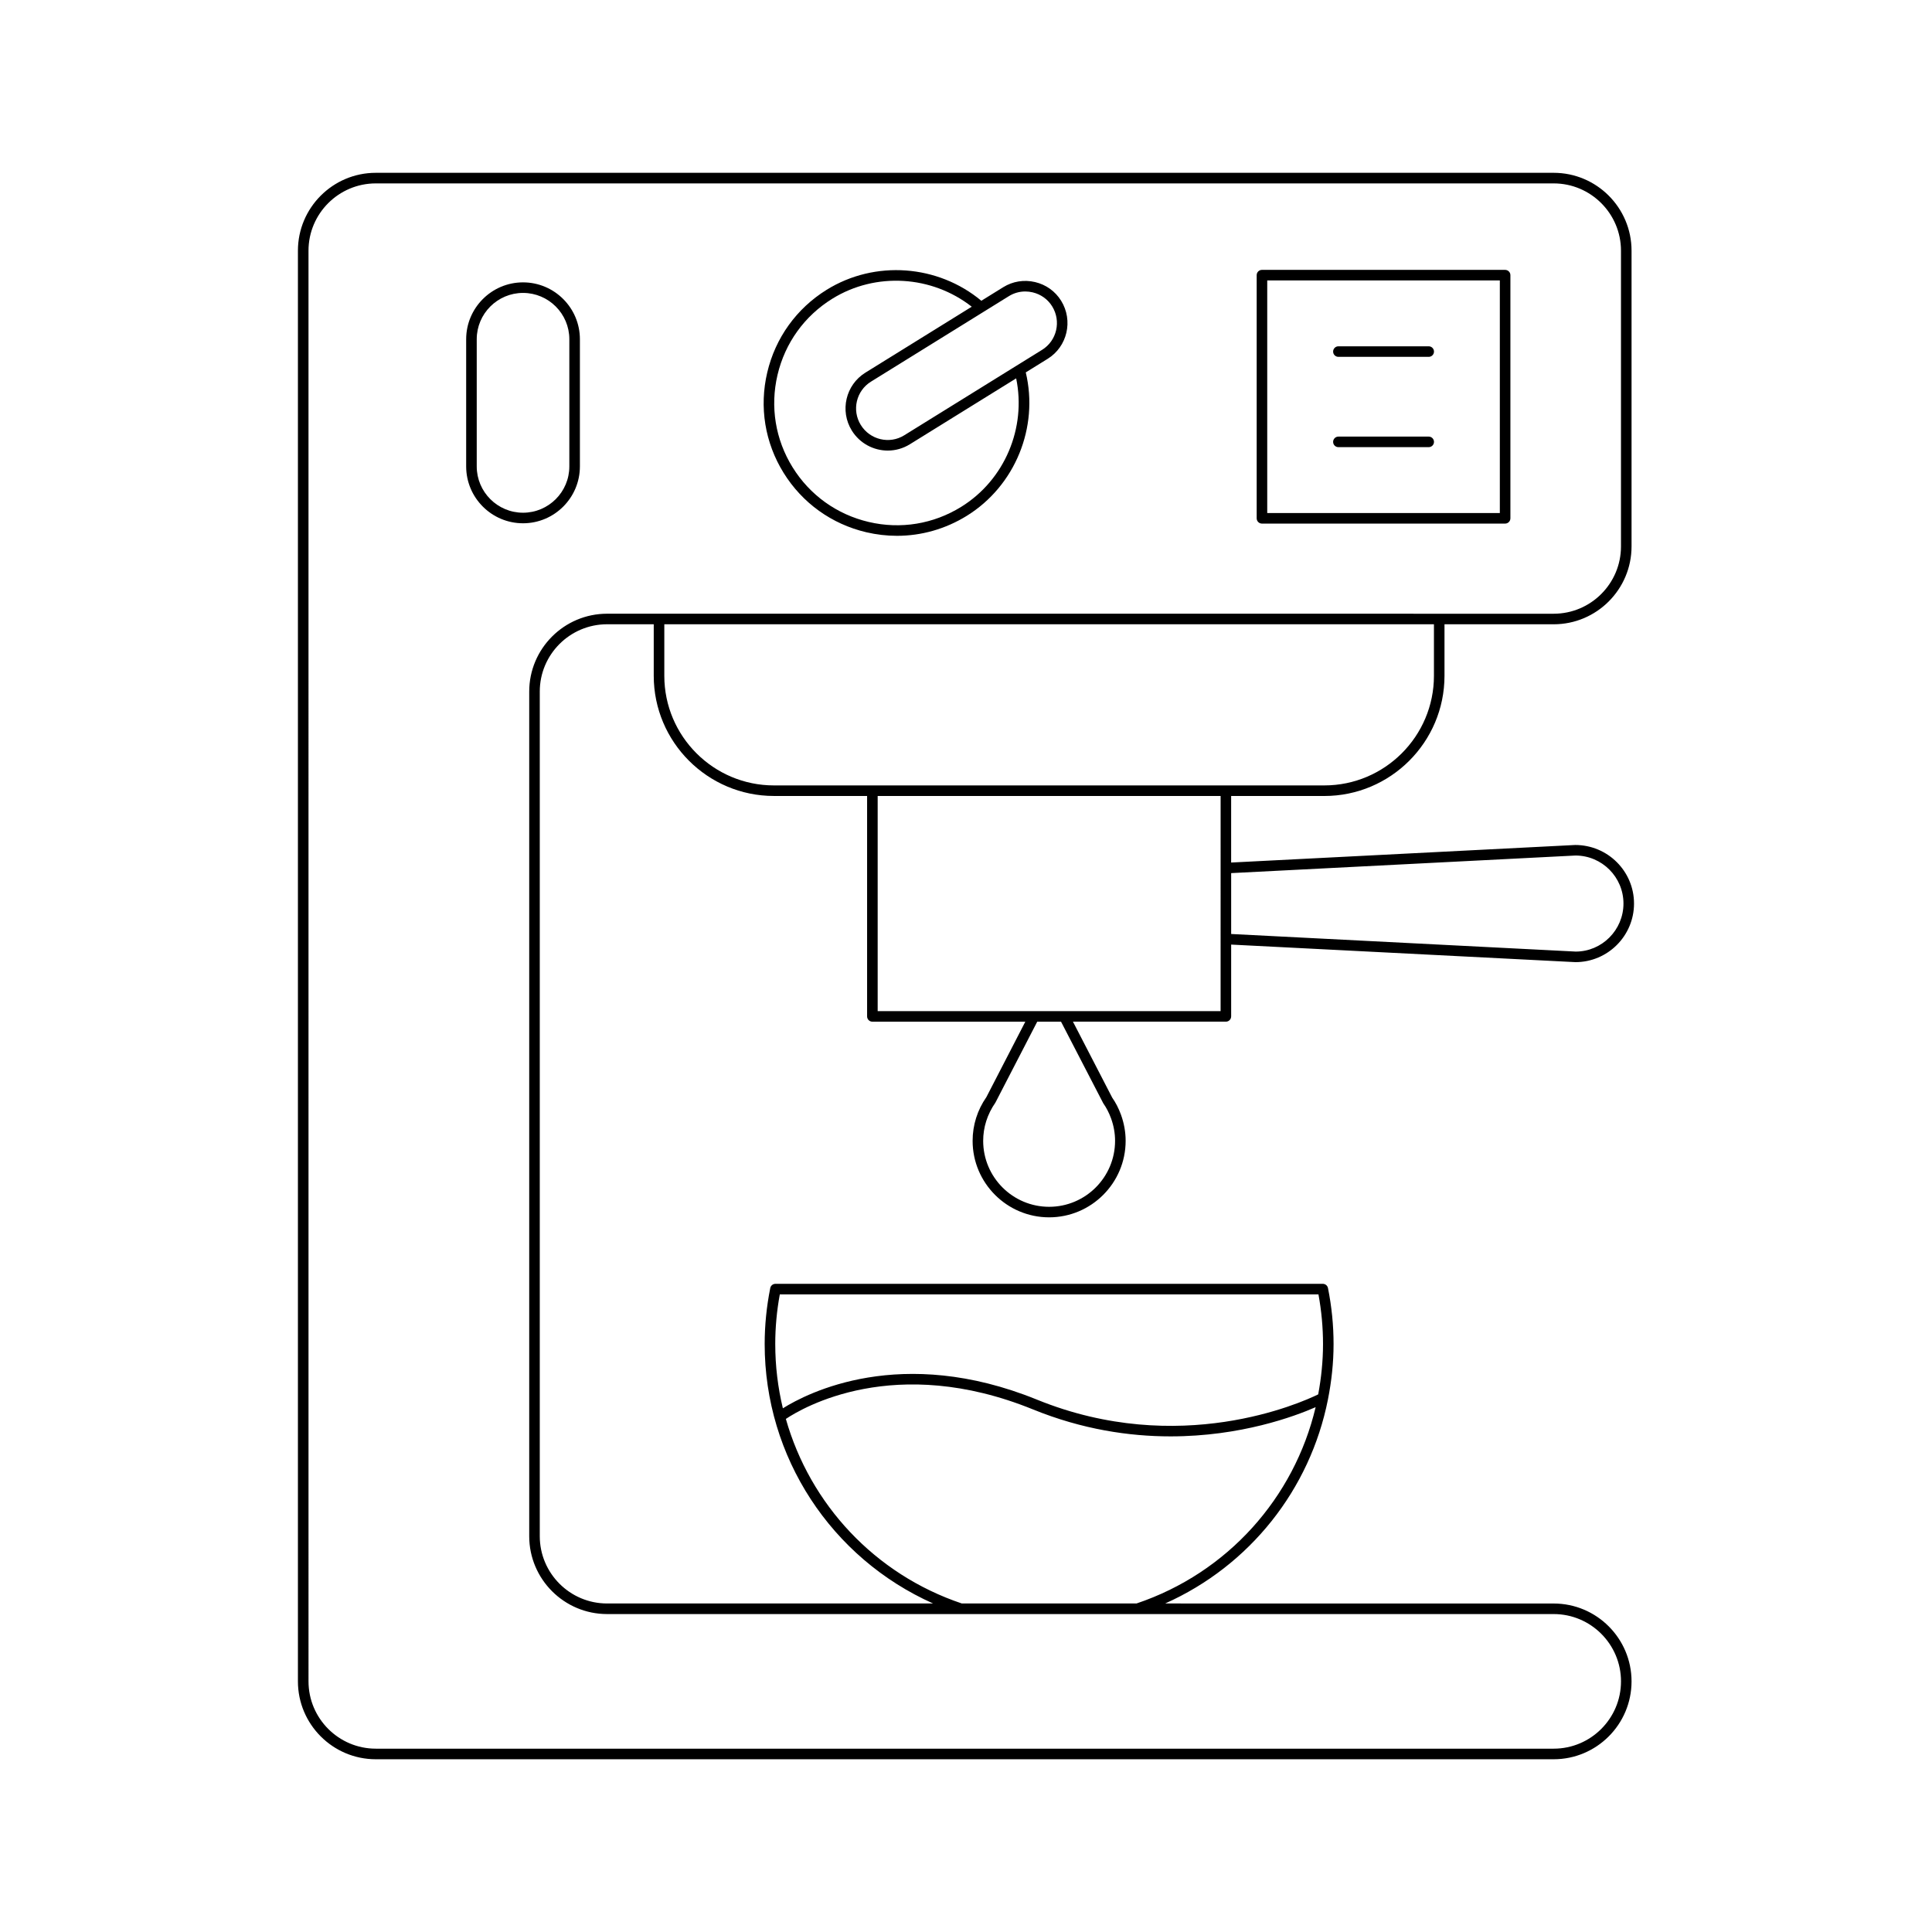 <?xml version="1.0" encoding="UTF-8"?>
<!-- Uploaded to: SVG Repo, www.svgrepo.com, Generator: SVG Repo Mixer Tools -->
<svg fill="#000000" width="800px" height="800px" version="1.1" viewBox="144 144 512 512" xmlns="http://www.w3.org/2000/svg">
 <g>
  <path d="m470.27 413.36v-19.035l91.238 4.652c8.562 0 15.523-6.965 15.523-15.523 0-8.562-6.961-15.523-15.594-15.523h-0.004l-91.168 4.652v-17.637h24.695c17.559 0 31.844-14.289 31.844-31.848v-13.656h28.934c11.379 0 20.637-9.254 20.637-20.637v-78.371c0-11.383-9.258-20.637-20.637-20.637h-312.15c-11.379 0-20.637 9.254-20.637 20.637v379.15c0 11.383 9.258 20.637 20.637 20.637h312.15c11.379 0 20.637-9.254 20.637-20.637s-9.258-20.637-20.637-20.637l-102.96-0.008c22.457-10.023 38.418-30.254 43.137-54.059 0.004-0.016 0.004-0.027 0.008-0.043 0.941-4.762 1.484-9.648 1.484-14.641 0-4.949-0.496-9.938-1.48-14.844-0.133-0.656-0.707-1.125-1.371-1.125h-145.06c-0.668 0-1.242 0.469-1.371 1.125-0.98 4.902-1.48 9.895-1.48 14.844 0 29.973 17.668 56.711 44.633 68.742h-86.398c-9.836 0-17.836-8.004-17.836-17.836v-223.83c0-9.836 8.004-17.836 17.836-17.836h12.367v13.656c0 17.559 14.289 31.848 31.848 31.848h24.695v58.418c0 0.77 0.625 1.398 1.398 1.398h40.531l-10.312 19.98c-2.391 3.426-3.656 7.434-3.656 11.594 0 11.18 9.098 20.277 20.277 20.277 11.18 0 20.277-9.098 20.277-20.277 0-2.324-0.414-4.648-1.242-6.938-0.613-1.672-1.418-3.231-2.305-4.484l-10.418-20.156h40.527c0.773 0.004 1.398-0.625 1.398-1.395zm91.238-42.637c7.016 0 12.727 5.707 12.727 12.727 0 7.019-5.711 12.727-12.656 12.727l-91.309-4.66v-16.133zm-212.06 129.47c0-4.383 0.406-8.809 1.207-13.168h142.75c0.801 4.363 1.207 8.785 1.207 13.168 0 4.539-0.469 8.988-1.277 13.332-4.574 2.238-36.812 16.723-74.523 1.395-36.035-14.648-60.891-1.75-67.344 2.297-1.32-5.488-2.019-11.191-2.019-17.023zm2.812 19.836c4.406-2.949 28.859-17.406 65.5-2.516 13.07 5.312 25.512 7.141 36.449 7.141 18.637 0 32.871-5.297 38.449-7.742-5.672 24.008-23.328 43.898-47.473 52.027l-46.305-0.004c-23.09-7.769-40.207-26.312-46.621-48.906zm-47.375-213.39c-11.379 0-20.637 9.254-20.637 20.637v223.83c0 11.383 9.258 20.637 20.637 20.637h250.86c9.836 0 17.836 8.004 17.836 17.836 0 9.836-8.004 17.836-17.836 17.836h-312.15c-9.836 0-17.836-8.004-17.836-17.836l-0.004-379.14c0-9.836 8.004-17.836 17.836-17.836h312.15c9.836 0 17.836 8.004 17.836 17.836v78.371c0 9.836-8.004 17.836-17.836 17.836zm44.211 45.504c-16.016 0-29.047-13.031-29.047-29.051v-13.656h203.96v13.656c0 16.016-13.031 29.051-29.043 29.051zm87.273 84.223c0.844 1.203 1.539 2.547 2.074 4.019 0.707 1.953 1.062 3.953 1.062 5.953 0 9.637-7.84 17.477-17.477 17.477s-17.477-7.84-17.477-17.477c0-3.582 1.09-7.035 3.246-10.145l11.074-21.43h6.316zm31.102-24.406h-90.879v-57.016h90.883z"/>
  <path d="m418.3 218.75c-2.906-0.684-5.902-0.207-8.426 1.355l-5.809 3.602c-11.508-9.582-28.18-10.852-40.988-2.914-8 4.965-13.594 12.742-15.75 21.914-2.156 9.168-0.617 18.613 4.332 26.594 4.961 8.004 12.746 13.594 21.918 15.75 2.699 0.629 5.422 0.945 8.125 0.945 6.484 0 12.859-1.805 18.512-5.301 12.824-7.953 19.105-23.453 15.625-38.008l5.805-3.598c5.219-3.234 6.82-10.141 3.566-15.391-1.555-2.508-4.008-4.266-6.91-4.949zm-19.562 59.562c-7.367 4.57-16.07 6.004-24.52 4.012-8.445-1.98-15.613-7.129-20.18-14.496-4.555-7.348-5.973-16.039-3.988-24.48 1.988-8.445 7.137-15.605 14.504-20.172 11.52-7.144 26.41-6.16 36.969 2.106l-28.188 17.477c-5.219 3.234-6.832 10.117-3.598 15.34 2.121 3.422 5.793 5.309 9.535 5.309 1.996 0 4.016-0.543 5.832-1.66l28.191-17.477c2.719 13.121-3.023 26.895-14.559 34.043zm21.43-41.605-36.539 22.652c-3.902 2.426-9.07 1.203-11.512-2.738-2.422-3.906-1.215-9.059 2.695-11.48l36.539-22.652c1.324-0.824 2.82-1.246 4.352-1.246 0.652 0 1.305 0.078 1.953 0.23 2.176 0.516 4.016 1.832 5.176 3.707 2.441 3.934 1.246 9.105-2.664 11.527z"/>
  <path d="m542.87 215.52h-64.438c-0.773 0-1.398 0.629-1.398 1.398v64.441c0 0.77 0.625 1.398 1.398 1.398h64.441c0.773 0 1.398-0.629 1.398-1.398v-64.441c0-0.77-0.625-1.398-1.402-1.398zm-1.398 64.441h-61.641v-61.645h61.641z"/>
  <path d="m498.69 238.57h23.934c0.773 0 1.398-0.629 1.398-1.398s-0.625-1.398-1.398-1.398h-23.934c-0.773 0-1.398 0.629-1.398 1.398-0.004 0.77 0.625 1.398 1.398 1.398z"/>
  <path d="m498.69 262.5h23.934c0.773 0 1.398-0.629 1.398-1.398 0-0.77-0.625-1.398-1.398-1.398h-23.934c-0.773 0-1.398 0.629-1.398 1.398-0.004 0.77 0.625 1.398 1.398 1.398z"/>
  <path d="m282.61 218.83c-8.309 0-15.07 6.762-15.07 15.07v33.703c0 8.309 6.758 15.07 15.07 15.07 8.309 0 15.07-6.762 15.07-15.07v-33.703c0-8.309-6.762-15.07-15.07-15.07zm12.27 48.773c0 6.769-5.504 12.273-12.27 12.273s-12.27-5.504-12.27-12.273v-33.703c0-6.769 5.504-12.273 12.27-12.273s12.27 5.504 12.27 12.273z"/>
 </g>
</svg>